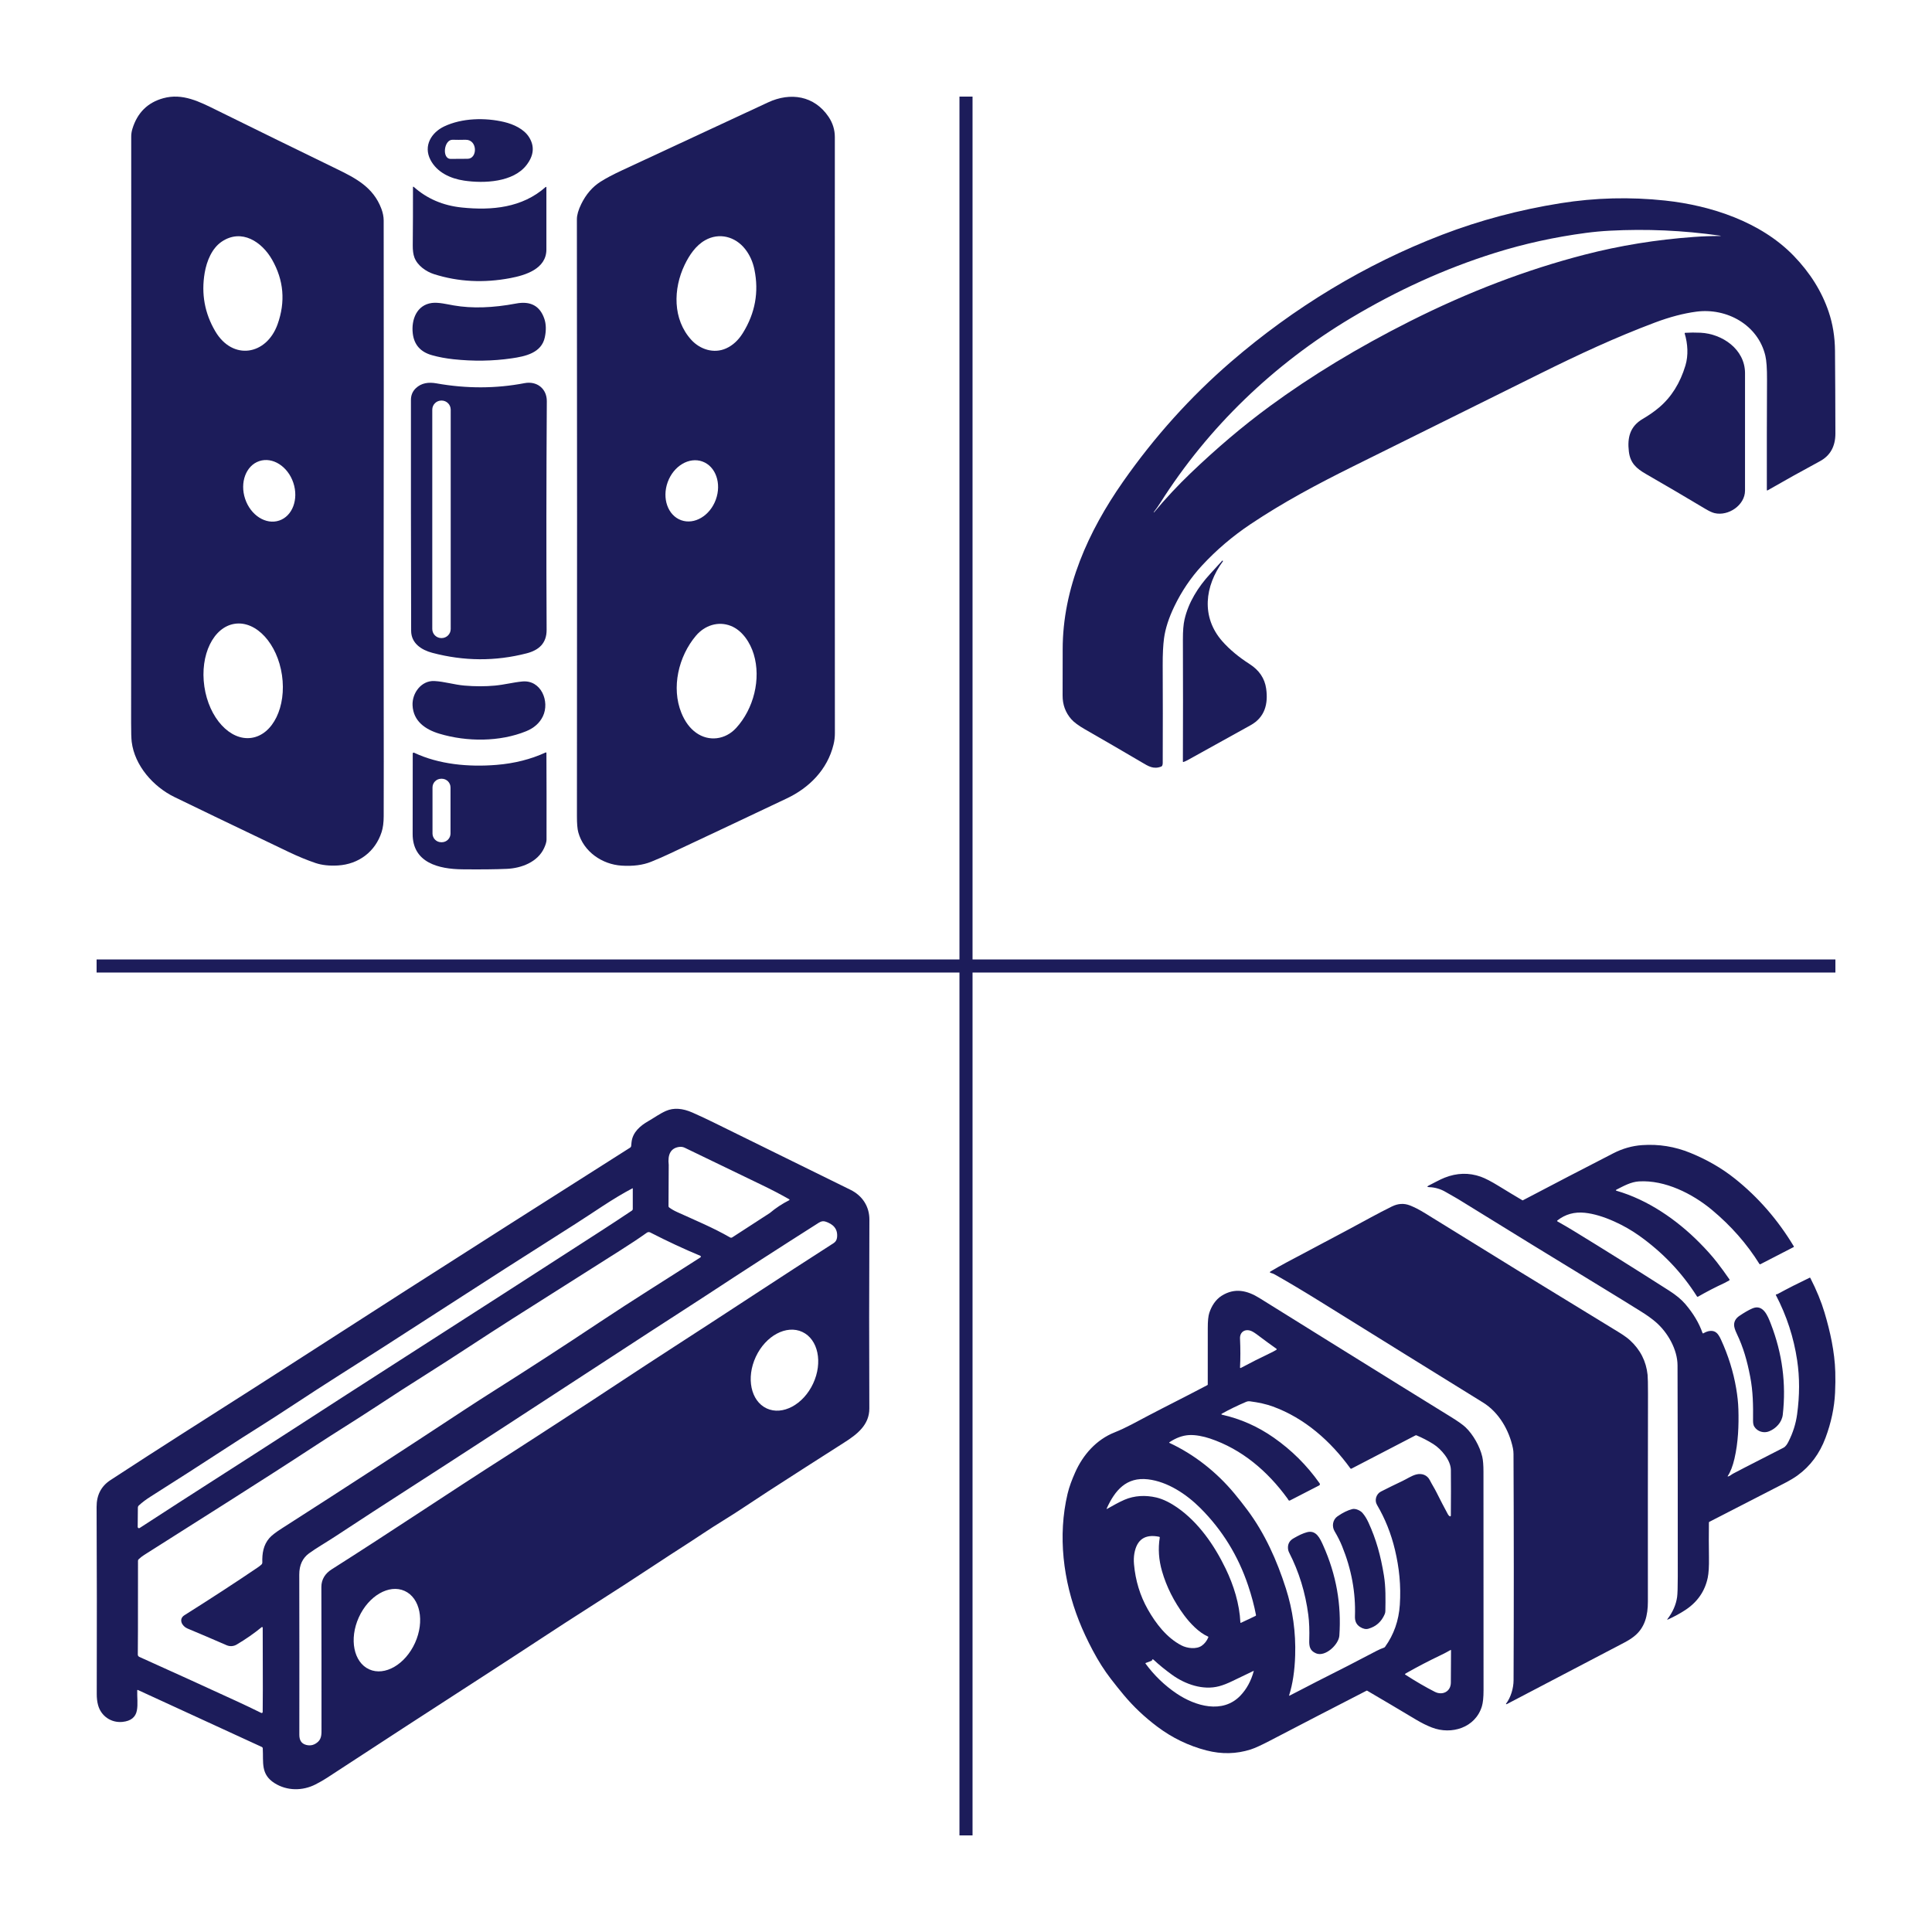 <?xml version="1.0" encoding="UTF-8"?>
<!DOCTYPE svg PUBLIC "-//W3C//DTD SVG 1.1//EN" "http://www.w3.org/Graphics/SVG/1.1/DTD/svg11.dtd">
<!-- Creator: CorelDRAW 2018 (64 Bit Testversion) -->
<svg xmlns="http://www.w3.org/2000/svg" xml:space="preserve" width="100mm" height="100mm" version="1.1" style="shape-rendering:geometricPrecision; text-rendering:geometricPrecision; image-rendering:optimizeQuality; fill-rule:evenodd; clip-rule:evenodd"
viewBox="0 0 10000 10000"
 xmlns:xlink="http://www.w3.org/1999/xlink">
 <defs>
  <style type="text/css">
   <![CDATA[
    .str0 {stroke:#1C1C5A;stroke-width:67.73;stroke-miterlimit:22.926}
    .fil1 {fill:none}
    .fil0 {fill:#1C1C5A;fill-rule:nonzero}
   ]]>
  </style>
 </defs>
 <g id="Ebene_x0020_1">
  <g id="_1951527206384">
   <path class="fil0" d="M902.38 4125.2c-109.16,-53.41 -205.6,-162.5 -220.68,-285.57 -2.11,-17.26 -3.12,-50.52 -3.04,-99.72 1.17,-1017.18 1.33,-2027.8 0.55,-3031.94 -0.08,-14.06 2.03,-27.96 6.32,-41.7 25.53,-82.93 78.71,-135.56 159.38,-157.82 100.5,-27.8 188.27,18.2 278.39,62.63 209.82,103.55 415.35,204.2 616.58,301.97 101.28,49.27 192.1,95.58 234.11,207.32 7.89,21.16 11.87,41.31 11.95,60.6 0.7,543.73 0.62,1193.12 -0.31,1948.15 -0.47,378.58 1.56,757.15 0.39,1135.8 -0.08,32.48 -3.6,59.66 -10.7,81.6 -32.72,102.14 -119.32,166.8 -226.15,173.13 -44.51,2.65 -83.32,-1.64 -116.43,-12.81 -44.12,-14.99 -91.12,-34.44 -140.94,-58.26 -306.66,-146.72 -503.13,-241.13 -589.42,-283.38zm212.09 -2410.12c89.96,152.5 264.8,123.77 322.19,-36.39 41.78,-116.74 32.25,-228.41 -28.65,-335.08 -52.56,-92.07 -157.12,-161.8 -259.88,-93.16 -51.15,34.12 -78.17,100.66 -88.63,161.41 -18.59,108.46 -0.24,209.59 54.97,303.22zm330.58 979.35c68.84,-23 101.64,-110.62 73.22,-195.61 -28.43,-85.01 -107.3,-135.22 -176.2,-112.15 -68.85,23.01 -101.64,110.62 -73.22,195.6 28.43,85.02 107.29,135.23 176.2,112.16zm-143.36 1124.74c110.92,-16.16 181.59,-161.48 157.84,-324.56 -23.8,-163.1 -133.05,-282.11 -243.98,-265.94 -110.92,16.16 -181.59,161.48 -157.84,324.56 23.81,163.1 133.05,282.11 243.98,265.94z"/>
   <path class="fil0" d="M4314.15 3854.39c-31.71,129.47 -125.8,223.18 -241.3,278 -203.57,96.67 -407.46,192.8 -611.51,288.46 -27.25,12.8 -57.47,25.92 -90.58,39.43 -42.56,17.34 -93.71,24.05 -153.6,20.22 -100.5,-6.4 -196.71,-72.07 -223.96,-172.49 -4.76,-17.26 -7.11,-45.22 -7.03,-83.87 1.02,-1029.68 0.94,-2059.35 -0.23,-3089.1 0,-21.95 7.57,-48.42 22.8,-79.42 24.6,-49.98 57.55,-88.24 99.02,-114.71 27.87,-17.89 65.67,-37.88 113.38,-60.05 249.81,-116.12 501.33,-233.18 754.65,-351.01 115.34,-53.65 239.03,-34.99 313.05,75.04 21.48,32.02 32.26,66.92 32.26,104.8 -0.39,1027.25 -0.32,2055.68 0.23,3085.12 0.08,20.22 -2.34,40.06 -7.18,59.58zm-735.68 -2094.96c45.22,49.28 116.59,72.55 180.15,43.73 34.44,-15.54 63.33,-42.24 86.68,-79.96 63.49,-102.53 83.4,-211.78 59.58,-327.82 -8.35,-40.99 -24.59,-76.6 -48.57,-106.9 -50.83,-64.11 -133.68,-86.13 -206.31,-45.21 -48.18,27.09 -81.83,76.52 -106.27,127.44 -59.74,124.16 -62.63,282.44 34.74,388.72zm-53.14 933.02c68.76,25.05 149.27,-22.66 179.78,-106.5 30.48,-83.82 -0.52,-172.14 -69.27,-197.14 -68.77,-25.05 -149.28,22.66 -179.79,106.5 -30.47,83.82 0.53,172.14 69.28,197.14zm77.43 597.36c-91.13,107.22 -128.92,269.72 -75.9,400.13 18.43,45.37 43.88,79.65 76.37,102.84 66.06,47.32 151.49,35.84 206.78,-24.44 91.36,-99.49 130.09,-254.26 91.28,-382.25 -18.35,-60.44 -59.03,-122.83 -118.38,-146.41 -65.52,-26 -135.25,-2.66 -180.15,50.13z"/>
   <path class="fil0" d="M2725.12 854.46c-68.56,88.71 -218.02,95.9 -322.82,80.44 -71.13,-10.55 -140.63,-42.72 -174.29,-107.53 -37.64,-72.71 4.61,-141.58 71.53,-173.2 91.75,-43.34 210.92,-46.15 309.78,-22.73 48.65,11.56 102.84,36.31 129.39,79.03 29.05,46.77 24.52,94.72 -13.59,143.99zm-392.16 -32.01c30.15,-0.39 59.19,-0.55 87.07,-0.55 52.63,-0.08 52.63,-100.19 -10.62,-98.47 -24.52,0.63 -46.77,0.63 -66.68,0 -45.38,-1.41 -56.7,99.48 -9.77,99.02z"/>
   <path class="fil0" d="M2828.12 1291.76c-0.23,99.95 -108.85,132.98 -186.55,147.66 -137.75,26.16 -269.41,19.37 -394.89,-20.38 -41.39,-13.04 -86.21,-44.74 -101.68,-86.21 -6.01,-16.16 -8.82,-37.17 -8.58,-62.86 0.93,-95.19 1.32,-195.61 1.09,-301.34 0,-1.95 2.34,-2.97 3.82,-1.64 68.49,61.3 151.42,96.99 248.95,107.06 156.65,16.24 312.67,0.94 432.92,-105.19 3.28,-2.89 4.92,-2.11 4.92,2.27 0.31,106.12 0.31,213.02 0,320.63z"/>
   <path class="fil0" d="M2349.21 1581c93.94,16.16 201.23,12.88 321.95,-9.92 74.34,-14.05 122.99,11.79 145.87,77.62 9.69,27.8 10.7,60.05 3.05,96.75 -17.02,82 -102.22,99.25 -171.72,109.33 -97.53,14.21 -197.87,15.77 -301.03,4.68 -39.98,-4.29 -77.23,-11.32 -111.66,-21 -59.27,-16.71 -92.38,-54.27 -99.18,-112.68 -8.35,-71.54 20.77,-147.12 98.55,-157.59 34.2,-4.6 78.63,6.72 114.17,12.81z"/>
   <path class="fil0" d="M2715.13 1983.15c63.17,-12.1 115.57,27.88 115.18,93.71 -2.58,406.77 -2.97,801.03 -1.02,1182.89 0.31,69.89 -40.13,105.65 -103.93,122.05 -161.41,41.54 -323.99,40.6 -487.66,-2.73 -55.99,-14.84 -109.49,-49.12 -109.64,-114.09 -1.02,-406.77 -1.41,-805.02 -1.09,-1194.76 0,-24.13 8.27,-44.19 24.75,-60.2 29.44,-28.58 67.31,-32.88 107.14,-25.77 155.78,27.8 307.9,27.41 456.27,-1.1zm-382.25 137.29c0,-26.09 -21.08,-47.17 -47.16,-47.17l-1.09 0c-26.09,0 -47.17,21.08 -47.17,47.17l0 1135.09c0,26.08 21.08,47.16 47.17,47.16l1.09 0c26.08,0 47.16,-21.08 47.16,-47.16l0 -1135.09z"/>
   <path class="fil0" d="M2562.08 3548.6c47,-4.3 93.47,-16.56 140.87,-21.24 97.84,-9.69 143.99,103.78 106.9,180.46 -16.79,34.75 -45.84,60.52 -86.99,77.23 -135.8,55.13 -305.95,55.52 -449.01,12.49 -72.39,-21.78 -134.62,-64.65 -138.45,-146.57 -3.05,-64.03 45.84,-129.39 112.99,-125.96 51.93,2.66 102.92,19.06 155.09,23.51 55.36,4.76 108.23,4.76 158.6,0.08z"/>
   <path class="fil0" d="M2143.13 3895.93c128.69,60.84 282.6,74.97 427.53,63.02 92.38,-7.57 176.88,-28.97 253.64,-64.19 1.87,-0.86 3.98,0.47 3.98,2.58 0.7,134.78 0.94,284.48 0.55,449.09 -0.08,10.69 -4.14,24.91 -12.34,42.79 -33.58,73.25 -118.15,104.56 -192.73,107.92 -58.25,2.65 -135.32,3.43 -231.21,2.42 -120.57,-1.25 -257.23,-33.42 -256.68,-183.35 0.47,-143.22 0.62,-281.9 0.47,-415.98 0,-3.52 3.67,-5.78 6.79,-4.3zm188.74 180c0,-24.91 -20.22,-45.14 -45.14,-45.14l-2.96 0c-24.91,0 -45.14,20.23 -45.14,45.14l0 238.33c0,24.9 20.23,45.13 45.14,45.13l2.96 0c24.92,0 45.14,-20.23 45.14,-45.13l0 -238.33z"/>
  </g>
  <g id="_1951527205232">
   <path class="fil0" d="M7465.44 1214.72c194.18,-74.45 398.06,-128.71 611.61,-162.83 179.76,-28.66 360.23,-33.28 541.46,-13.85 237.54,25.46 496.25,110.31 666.32,286.67 84.85,87.92 145,184.37 180.4,289.36 21.23,62.78 32.13,129.93 32.71,201.43 1.09,133.27 1.79,276.02 2.05,428.21 0.06,66.76 -26.55,114.6 -79.91,143.46 -94.27,50.92 -184.69,101.26 -271.33,151.09 -1.61,0.9 -3.6,-0.19 -3.6,-2.05 -0.32,-191.82 0,-382.29 0.9,-571.54 0.26,-56.88 -2.63,-97.99 -8.59,-123.32 -37.65,-159.82 -199.64,-249.22 -357.79,-228.12 -66.25,8.85 -137.62,27.64 -214.2,56.44 -205.79,77.4 -393.57,164.88 -593.59,264.09 -325.98,161.67 -649.14,321.94 -969.47,480.79 -182.97,90.68 -362.15,186.24 -530.3,298.98 -91.51,61.31 -175.53,132.49 -250.88,213.94 -57.33,62.01 -105.05,132.56 -143.14,211.7 -28.54,59.25 -46.24,114.21 -53.1,164.81 -4.81,35.85 -7.12,82.47 -6.86,140 0.77,163.09 0.83,331.75 0.12,506.06 0,4.68 -0.89,8.91 -2.62,12.82 -1.03,2.25 -2.89,4.05 -5.13,4.88 -40.34,15.65 -66.96,-2.12 -99.98,-21.55 -95.18,-56.11 -193.42,-113.19 -294.75,-171.23 -33.35,-19.11 -56.95,-36.62 -70.87,-52.52 -30.07,-34.38 -45.02,-75.03 -44.89,-121.98 0.26,-74.26 0.39,-153.79 0.39,-238.57 -0.07,-319.05 132.43,-611.04 311.99,-867.95 163.15,-233.24 349.78,-440.51 559.8,-621.75 324.19,-279.61 693.32,-504.19 1093.25,-657.47zm1435.57 4.75c-189.45,-27 -379.08,-35.4 -568.97,-25.33 -42.01,2.24 -82.99,6.03 -122.94,11.35 -162.83,21.67 -319.18,55.98 -469.06,102.86 -263.38,82.35 -510.29,195.99 -747.51,337.72 -399.08,238.44 -739.11,565.12 -986.65,956.32 -10.46,16.48 -21.74,32.58 -33.86,48.16 -0.39,0.51 -0.32,0.96 0.19,1.41l0 0c0.51,0.39 0.96,0.32 1.35,-0.12 59.57,-71.51 122.81,-139.3 189.69,-203.24 132.31,-126.46 266.47,-241.26 408.84,-345.73 215.8,-158.34 458.02,-305.2 726.8,-440.45 301.67,-151.86 602.51,-266.53 902.45,-344.06 184.5,-47.72 372.54,-77.92 566.08,-91.9 45.21,-3.27 89.66,-4.87 133.39,-4.87 10.14,0 10.2,-0.71 0.2,-2.12z"/>
   <path class="fil0" d="M8588.5 2108.2c62.91,-53.62 107.99,-125.7 135.25,-216.32 15.97,-53.23 12.06,-112.93 -3.91,-166.1 -0.45,-1.54 0.64,-3.01 2.18,-3.14 25.2,-1.6 51.82,-1.8 79.97,-0.45 112.42,5.39 230.1,85.49 230.23,209.26 0.32,207.98 0.26,410.63 -0.06,608.03 -0.13,75.61 -86.9,133.58 -157.9,116.33 -12.24,-2.95 -28.28,-10.39 -48.03,-22.25 -97.93,-58.68 -200.09,-118.71 -306.61,-180.02 -49.12,-28.28 -81.45,-56.24 -88.63,-116.33 -8.53,-71.38 5.19,-130 71.76,-168.99 32.39,-18.92 60.93,-38.93 85.75,-60.02z"/>
   <path class="fil0" d="M6329.87 2905.15c-94.15,128.07 -114.09,288.21 -3.15,414.1 37.07,42 84.21,81.38 141.48,118.13 49.44,31.68 77.92,74 85.42,126.97 11.09,78.25 -6.41,148.28 -80.23,189.19 -105.3,58.43 -214.13,118.77 -326.49,180.98 -6.73,3.72 -13.72,6.86 -20.97,9.43 -2.24,0.83 -3.33,0.06 -3.33,-2.31 0.83,-205.61 0.83,-415.96 0.06,-631.11 -0.19,-44.51 2.69,-79.4 8.53,-104.6 20.33,-88.18 69.97,-167.38 132.62,-235.56 19.18,-20.84 39.96,-43.61 62.34,-68.3 0.57,-0.7 1.28,-0.7 1.99,-0.12l1.47 1.15c0.71,0.58 0.84,1.28 0.26,2.05z"/>
  </g>
  <path class="fil0" d="M710.3 8748.8c-1.02,33.22 4.35,73.25 -1.87,104.94 -6.73,34.83 -31.51,54.43 -74.27,58.77 -58.94,6.05 -111.07,-30.15 -126.49,-86.71 -4.68,-16.95 -6.98,-36.37 -6.9,-58.34 0.94,-332.78 0.69,-655.34 -0.76,-967.59 -0.26,-61.07 23.51,-107.24 71.46,-138.66 62.43,-40.8 124.95,-81.43 187.64,-121.89 249.65,-160.98 486.6,-309.95 721.77,-461.56 430.39,-277.42 818.45,-526.04 1164.17,-745.88 218.05,-138.58 423.49,-269.07 616.24,-391.55 3.41,-2.13 5.28,-5.28 5.7,-9.28 0.6,-6.56 1.2,-13.12 1.97,-19.85 5.79,-50.68 44.37,-83.98 86.7,-108.25 31.01,-17.8 59.97,-39.1 91.82,-52.98 39.35,-17.12 85.18,-14.14 137.47,9.03 38.25,16.95 76.41,34.83 114.48,53.66 232.1,114.38 466.24,229.63 702.26,345.55 62.35,30.58 98.55,86.71 98.3,154.68 -1.54,350.75 -1.62,676.54 -0.35,977.29 0.35,84.92 -63.02,133.81 -129.89,176.32 -131.76,83.89 -263.19,168.22 -394.27,252.96 -77.51,50.17 -151.36,101.28 -229.29,149.06 -74.7,45.74 -144.37,94.03 -217.45,140.71 -39.78,25.47 -80.58,51.96 -122.23,79.55 -115.83,76.57 -235.68,154.17 -359.52,232.96 -163.54,103.99 -319.66,208.42 -494.69,321.44 -311.75,201.44 -598.27,387.72 -859.5,558.67 -17.98,11.75 -37.91,23.16 -59.63,34.24 -67.8,34.66 -148.37,33.56 -211.4,-6.14 -73.59,-46.25 -57.58,-106.98 -61.67,-180.31 -0.17,-3.24 -2.13,-6.05 -5.02,-7.41l-641.88 -295.13c-1.28,-0.6 -2.81,0.25 -2.9,1.7zm2750.98 -2718.86l-1.11 213.02c-0.08,2.73 1.19,5.28 3.41,6.81 12.35,9.03 26.06,16.95 41.14,23.77 92.07,41.9 186.87,81.08 274.01,131.34 3.57,2.13 8.09,1.96 11.58,-0.34l194.37 -126.06c30.41,-25.72 63.88,-47.79 100.25,-66.18 1.96,-1.03 2.04,-3.75 0.08,-4.86 -43.86,-25.04 -91.81,-50 -143.77,-74.95 -128.36,-61.75 -260.64,-125.55 -396.66,-191.56 -9.54,-4.69 -20.02,-6.05 -31.34,-4.17 -41.06,6.72 -58.35,37.81 -51.96,93.18zm-186.02 121.71c0,-0.85 -0.85,-1.45 -1.62,-1.02 -103.83,54.43 -200.93,124.53 -295.73,184.57 -251.26,159.2 -483.53,307.91 -696.9,446.15 -215.66,139.6 -394.61,254.33 -536.77,344.19 -141.13,89.18 -279.29,183.3 -420.42,271.71 -49.49,31.09 -97.36,61.58 -143.44,91.65 -139.6,90.96 -273.41,176.9 -401.59,257.91 -22.92,14.47 -42.85,29.55 -59.88,45.14 -3.32,2.98 -5.2,7.24 -5.28,11.75l-0.94 99.66c0,5.28 5.79,8.43 10.13,5.62 262.77,-171.29 529.71,-340.1 795.11,-512.16 174.87,-113.37 366.76,-237.04 575.78,-371.11 349.82,-224.34 689.24,-442.73 1018.27,-655.24 54.25,-35.01 107.32,-69.93 159.27,-104.77 2.47,-1.7 4.01,-4.6 4.01,-7.66l0 -106.39zm-1611.85 2062.25c-0.09,-39.43 20.53,-70.09 52.47,-90.37 307.48,-194.88 609.17,-398.44 915.8,-593.83 95.05,-60.56 187.38,-121.46 281.84,-182.45 190.62,-123.08 378.77,-249.39 569.22,-372.21 274.1,-176.66 558.49,-365.4 832.08,-540.61 10.47,-6.73 16.43,-16.69 17.8,-29.89 4.77,-45.23 -21.38,-69.08 -60.31,-81.69 -10.9,-3.57 -22.06,-1.79 -33.39,5.45 -202.2,128.36 -393.84,252.04 -574.84,371.03 -95.91,63.03 -195.13,125.97 -292.24,189.34 -637.78,416.16 -1052.75,685.91 -1244.99,809.33 -133.47,85.69 -264.13,170.69 -392.15,254.93 -45.23,29.72 -98.63,60.39 -135.26,87.22 -33.64,24.78 -50.51,61.24 -50.42,109.45 0.6,273.75 0.68,550.23 0.34,829.43 0,25.38 8.43,45.48 35.26,52.55 22.83,5.97 43.27,0.6 61.41,-16.01 19.59,-17.89 18.06,-44.21 18.06,-68.14 0.17,-258.16 -0.08,-502.7 -0.68,-733.53zm-949.44 230.4l-0.68 119.33c0,5.88 2.64,9.97 8,12.44 171.12,77.08 339.85,153.91 506.37,230.48 37.9,17.46 79.38,37.22 124.44,59.45 3.49,1.71 7.58,-0.85 7.58,-4.68l0.68 -116.95 -0.6 -319.57c0,-2.81 -3.32,-4.35 -5.45,-2.56 -39.52,32.45 -82.7,62.52 -129.55,90.12 -15.76,9.28 -35.18,10.56 -51.7,3.32 -68.91,-30.07 -136.54,-58.94 -202.89,-86.62 -28.02,-11.67 -47.86,-48.3 -15.58,-68.66 139.94,-88.15 266.85,-170.94 380.73,-248.19 6.56,-4.43 12.69,-9.29 18.4,-14.65 2.72,-2.56 4.17,-6.14 4.08,-9.8 -1.61,-46.51 5.28,-90.8 36.37,-126.65 11.33,-13.12 32.62,-29.65 63.88,-49.66 316.34,-202.55 633.87,-408.84 952.68,-618.8 44.72,-29.38 92.42,-60.13 143.18,-92.24 185.6,-117.29 368.21,-235.85 547.85,-355.52 172.73,-115.07 349.56,-224.69 523.74,-336.7 3.15,-2.04 2.72,-6.72 -0.77,-8.17 -84.15,-35.01 -170.6,-75.38 -259.44,-120.95 -5.45,-2.81 -12.1,-2.3 -17.12,1.28 -38.93,27.76 -86.8,59.62 -143.78,95.56 -185.85,117.29 -370,233.98 -552.53,350.07 -156.55,99.57 -294.79,192.58 -442.91,285.85 -86.7,54.59 -175.03,111.49 -264.89,170.69 -103.14,67.88 -204.25,129.63 -307.91,197.52 -299.13,195.98 -595.96,381.41 -889.65,568.2 -10.3,6.56 -20.1,14.14 -29.21,22.91 -2.04,1.96 -3.07,4.43 -3.07,7.24l-0.25 365.91zm3254.13 -1154.4c81.91,38.19 189.65,-19.39 240.66,-128.73 50.95,-109.3 25.91,-228.89 -56.07,-267.12 -81.9,-38.17 -189.65,19.4 -240.66,128.74 -50.94,109.31 -25.9,228.89 56.07,267.11zm-2057.09 1350.67c80.41,36.34 186.62,-25.15 237.28,-137.24 50.61,-112.09 26.42,-232.44 -53.97,-268.75 -80.42,-36.35 -186.63,25.15 -237.29,137.24 -50.61,112.09 -26.42,232.44 53.98,268.75z"/>
  <g id="_1951527201680">
   <path class="fil0" d="M8944.74 7642.02c10.24,-2.38 16.36,-9.47 25.24,-14.24 87.35,-46.19 176.71,-90.39 260.93,-134.25 12.56,-6.5 20.2,-19.88 26.32,-31.9 23.01,-45.28 37.91,-92.23 44.57,-140.92 13.43,-97.97 13.54,-191.22 0.27,-279.72 -17.6,-118.11 -54.21,-230.49 -109.78,-337.12 -1.24,-2.44 -0.54,-3.85 2.17,-4.23 2,-0.27 4.93,-1.02 6.6,-1.94 52.7,-28.65 107.89,-56.71 165.45,-84.16 1.68,-0.82 2.93,-0.38 3.74,1.24 32.17,62.93 56.65,122.56 73.44,178.83 29.73,99.54 52.53,203.73 55.72,306.85 1.03,34.17 0.71,70.02 -1.08,107.61 -3.57,77.06 -19.98,154.94 -49.28,233.68 -30.6,82.21 -79.12,147.42 -145.68,195.56 -34.18,24.64 -79.51,46.25 -120.07,67.16 -113.62,58.54 -225.51,116.05 -335.72,172.49 -1.46,0.75 -2.16,1.95 -2.22,3.62 -0.75,61.58 -0.7,121.69 0.22,180.4 0.71,46.68 -1.41,81.78 -6.33,105.23 -14.79,70.24 -53.35,125.91 -115.74,167.02 -26.53,17.49 -56.43,33.84 -89.74,49.06 -4.6,2.11 -5.36,1.14 -2.32,-2.87 27.02,-35.69 43.43,-73.22 49.17,-112.59 2.33,-15.65 3.47,-51.45 3.52,-107.39 0.16,-426.97 -0.22,-791.12 -1.25,-1092.45 -0.32,-81.89 -50.63,-170.7 -112.97,-224.21 -20.2,-17.38 -45.16,-35.31 -74.9,-53.83 -69.37,-43.27 -132.95,-82.48 -190.68,-117.63 -253.02,-154.08 -505.5,-309.07 -757.44,-464.93 -20.9,-12.89 -42.62,-23.78 -63.41,-36.34 -25.29,-15.28 -55.68,-24.37 -84.43,-25.24 -13.49,-0.43 -14.19,-3.63 -2.01,-9.53 26.81,-13.05 53.46,-28.92 80.75,-39.7 63.15,-24.91 125.32,-26.59 186.46,-4.98 23.34,8.29 54.92,24.64 94.72,49.17 41.7,25.62 82.1,49.99 121.26,73.11 0.54,0.33 1.19,0.38 1.79,0.06 157.21,-82.64 313.35,-163.82 468.45,-243.49 47.87,-24.59 97.48,-38.67 148.77,-42.29 86.49,-6.13 170.05,7.36 250.69,40.4 82.05,33.57 159.38,76.95 229.3,132.62 120.82,96.24 222.69,213.22 305.55,350.99 0.98,1.63 0.65,2.87 -1.03,3.74l-172 88.71c-1.73,0.92 -3.9,0.32 -4.93,-1.35 -64.93,-104.26 -147.09,-197.73 -246.46,-280.37 -100.84,-83.89 -242.79,-155 -376.88,-146.98 -41.59,2.49 -78.96,23.39 -116.33,42.51 -4.98,2.54 -4.76,4.6 0.6,6.17 160.41,46.47 308.96,148.07 427.35,267.1 36.99,37.21 67.69,71.6 92.12,103.12 21.12,27.24 42.56,56.59 64.34,88.16 1.35,2.01 0.65,4.72 -1.52,5.74 -8.39,4.01 -16.09,9.32 -24.53,13.22 -46.36,21.39 -91.8,44.89 -136.32,70.51 -2,1.19 -4.6,0.54 -5.84,-1.46 -77.94,-123.21 -177.91,-228.11 -299.92,-314.71 -39,-27.67 -81.35,-51.88 -127.11,-72.51 -56.92,-25.62 -108.15,-40.78 -153.7,-45.44 -53.56,-5.47 -100.57,7.64 -141.02,39.26 -2.76,2.23 -2.66,4.18 0.43,5.85 29.46,16.52 57.3,32.82 83.51,48.85 153.81,93.97 318.55,197.08 494.29,309.35 35.26,22.58 62.71,45.22 82.32,68.02 42.19,49.12 72.19,99.37 90.06,150.82 0.65,1.9 2.92,2.71 4.66,1.68 21.23,-12.67 49.77,-19.82 69.37,-1.19 7.04,6.72 14.03,17.55 20.96,32.55 38.07,82.59 64.45,166.96 79.18,253.23 6.66,38.94 10.45,74.9 11.48,107.89 2.54,85.02 -0.87,172.16 -20.2,255.99 -8.94,38.62 -20.47,68.56 -34.66,89.85 -1.57,2.33 -0.98,3.19 1.73,2.54z"/>
   <path class="fil0" d="M7795.27 8818.31c25.07,-32.98 38.77,-80.7 38.94,-121.42 1.67,-377.74 1.57,-768.05 -0.33,-1171.03 -0.05,-10.45 -1.08,-20.31 -2.98,-29.68 -19.22,-93.04 -72.62,-185.97 -154.56,-236.61 -261.31,-161.55 -540.7,-334.8 -838.18,-519.74 -89.63,-55.73 -169.52,-103.39 -239.65,-142.97 -6.39,-3.63 -13.1,-6.34 -20.09,-8.13 -7.09,-1.78 -7.47,-4.6 -1.19,-8.34 27.13,-16.14 54.43,-31.52 81.78,-46.09 103.05,-54.86 208.5,-110.85 316.32,-168.1 76.47,-40.56 154.89,-85.13 229.36,-121.58 31.36,-15.33 61.95,-17.28 91.79,-5.85 24,9.21 50.69,22.91 80.1,41.16 307.88,190.96 632.93,390.69 975.15,599.14 28.59,17.43 62.06,37.04 85.02,58.11 53.4,48.9 83.78,108.58 91.15,178.93 1.46,14.46 2.16,47.28 2.11,98.35 -0.7,355.21 -0.87,713.51 -0.54,1074.84 0.05,71.27 -14.84,136.53 -72.73,181.54 -13.98,10.88 -30.12,21.12 -48.47,30.7 -199.9,105.01 -402.82,211.21 -608.67,318.72 -1.03,0.48 -2.06,0.7 -3.2,0.59 -1.24,-0.11 -1.89,-1.57 -1.13,-2.54z"/>
   <path class="fil0" d="M6251.31 7166.64c0.38,-96.35 0.44,-193.83 0.11,-292.34 -0.11,-36.45 2.55,-62.82 8.02,-79.23 11.8,-35.47 32.44,-68.4 63.85,-88.22 67.86,-42.68 132.25,-27.57 196.21,12.24 239.26,148.77 478.25,297.97 717.74,446.3 92.12,57.03 183.1,113.24 272.84,168.65 36.61,22.58 61.95,40.61 76.09,54.1 38.45,36.61 73.54,98.4 85.89,151.26 4.22,17.98 6.34,44.08 6.34,78.36 0.05,355.76 0.16,732.8 0.37,1131.12 0,36.66 -2.86,64.44 -8.61,83.34 -33.84,110.81 -157.64,148.56 -258.76,109.35 -26.32,-10.18 -53.72,-23.83 -82.26,-40.89 -90.23,-54 -174.33,-103.77 -252.26,-149.42 -1.25,-0.76 -2.55,-0.81 -3.85,-0.11 -167.34,85.89 -334.04,172.17 -500.13,258.76 -44.79,23.34 -77.99,38.51 -99.54,45.38 -73.98,23.56 -150.29,25.19 -228.87,4.88 -92.23,-23.88 -176.82,-64.72 -253.83,-122.56 -65.91,-49.44 -123.91,-104.25 -174.06,-164.36 -21.94,-26.27 -44.3,-54.16 -67.1,-83.78 -33.36,-43.27 -64.45,-92.18 -93.26,-146.6 -28.43,-53.67 -52.21,-104.74 -71.38,-153.32 -82.1,-207.96 -110.42,-440.73 -59.14,-657.68 8.89,-37.58 23.13,-74.03 39.1,-110.1 40.84,-92.39 110.27,-170.43 204.34,-207.8 60.22,-23.94 118.98,-57.62 174.44,-86.7 95.75,-50.26 201.24,-102.63 306.25,-158.25 0.87,-0.49 1.41,-1.35 1.46,-2.38zm266.94 -250.15c-19.01,-14.73 -33.03,-23.88 -42.08,-27.4 -32.33,-12.68 -59.41,5.57 -57.84,39.42 2.39,52.59 2.39,102.41 0,149.47 -0.1,2.11 2.17,3.58 4.06,2.55 50.15,-26.92 102.47,-53.29 156.95,-79.18 9.59,-4.55 18.68,-9.48 27.3,-14.84 1.89,-1.19 2,-3.9 0.21,-5.25 -29.84,-21.66 -59.52,-42.24 -88.6,-64.77zm311.57 760.47c3.68,5.19 2.7,9.26 -2.98,12.18l-149.48 76.96c-3.84,2 -6.77,1.08 -8.88,-2.71 -1.35,-2.49 -2.87,-4.87 -4.49,-7.15 -103.01,-141.67 -236.56,-255.51 -401.36,-310.59 -33.41,-11.15 -74.57,-19.6 -107.99,-17.71 -33.63,1.9 -67.69,14.35 -102.24,37.37 -1.09,0.76 -0.98,2.38 0.21,2.93 129.65,60.22 245.01,152.07 336.21,261.63 22.58,27.13 45.06,55.67 67.42,85.62 90.34,120.98 152.83,260.38 199.46,406.17 35.74,111.89 51.77,227.46 48.09,346.66 -2.43,79.28 -12.83,148.06 -31.19,206.34 -0.76,2.43 0,3.08 2.27,1.95 46.52,-23.13 94.02,-49.29 140.54,-72.63 110.97,-55.67 214.13,-108.64 309.51,-158.95 12.78,-6.77 25.4,-12.24 37.9,-16.52 2.66,-0.92 4.83,-2.49 6.45,-4.82 45.44,-63.31 70.84,-135.71 76.2,-217.27 6.5,-99.38 -2.87,-190.42 -25.18,-284.49 -19.99,-83.99 -50.97,-161.55 -92.94,-232.76 -14.29,-24.21 -3.9,-56.6 20.15,-68.84 36.34,-18.57 73.33,-36.71 110.86,-54.42 23.61,-11.16 47.28,-27.41 71.05,-33.8 29.03,-7.85 57.51,1.9 71.27,29.19 10.94,21.67 24.16,41.92 34.93,63.64 19.07,38.34 38.62,75.98 58.71,112.97 2.33,4.28 5.36,7.69 9.21,10.13 2.54,1.68 5.95,-0.17 6.01,-3.25 0.81,-90.88 0.86,-169.62 0.16,-236.23 -0.49,-51.45 -51.13,-108.97 -90.33,-133.77 -27.41,-17.33 -57.52,-32.98 -87.52,-45.49 -1.68,-0.71 -3.58,-0.6 -5.26,0.21l-331.54 172.22c-2.17,1.14 -3.96,0.71 -5.42,-1.3 -101.97,-140.7 -236.18,-260.17 -401.52,-320.39 -33.3,-12.13 -73.05,-21.12 -119.25,-27.02 -6.23,-0.76 -12.07,0.05 -17.65,2.38 -45.01,19.12 -86.93,39.48 -125.86,61.09 -5.15,2.87 -4.82,4.93 0.86,6.23 95.54,21.39 184.41,60.87 266.56,118.38 92.94,64.99 171.95,143.63 237.05,235.86zm-1009.92 86c51.94,-22.53 109.89,-24.92 165.88,-11.81 37.48,8.83 76.47,30.17 108.1,52.21 108.37,75.44 190.58,192.63 249.99,315.68 41.91,86.86 71.86,182.5 76.36,278.96 0.05,1.4 1.57,2.33 2.87,1.73l75.49 -35.74c2.01,-0.92 2.77,-2.44 2.39,-4.61 -8.99,-47.87 -22.59,-99 -40.84,-153.31 -51.72,-153.92 -134.04,-287.31 -247.01,-400.17 -71.75,-71.7 -169.13,-136.96 -271.32,-148.93 -112.32,-13.1 -170.92,57.62 -213.27,150.23 -1.46,3.31 -0.65,4.06 2.49,2.33 29.14,-16.25 58.38,-33.31 88.87,-46.57zm194.75 369.72c-16.95,-58.76 -20.9,-116.65 -11.86,-173.73 0.38,-2.6 -0.71,-4.17 -3.25,-4.71 -72.84,-14.9 -115.57,14.13 -128.19,87.19 -2.92,16.95 -3.52,35.31 -1.73,55.18 7.47,84.54 31.25,162.37 71.38,233.42 41.7,73.76 97.97,146.82 173.62,186.3 30.33,15.81 77.83,21.44 105.82,1.79 14.57,-10.24 25.84,-24.64 33.8,-43.22 0.86,-2.01 0.32,-3.41 -1.68,-4.22 -47.44,-20.59 -93.15,-69.22 -123.53,-110.21 -53.13,-71.76 -91.26,-147.69 -114.38,-227.79zm1263.8 527.6c-1.9,1.08 -3.63,2.27 -5.25,3.63 -1.68,1.35 -1.57,2.65 0.21,3.79 53.89,34.82 104.9,64.55 153.1,89.08 39.86,20.31 83.08,-1.13 83.08,-47.98 0.05,-53.72 0.32,-109.07 0.92,-166.04 0,-2.55 -1.08,-3.14 -3.25,-1.9 -15.81,9.15 -31.41,17.39 -46.74,24.7 -64.06,30.59 -124.77,62.17 -182.07,94.72zm-1318.12 -64.02l-30.33 11.38c-1.19,0.48 -1.62,1.95 -0.86,2.98 45.49,61.79 99.32,113.62 161.55,155.48 96.34,64.77 237.8,106.63 329.81,10.24 32.22,-33.8 55.19,-76.04 68.89,-126.73 0.32,-1.14 -0.06,-1.46 -1.14,-0.98 -36.61,17.23 -72.41,34.39 -107.34,51.56 -26.37,12.94 -49.93,22.2 -70.67,27.67 -83.51,22.26 -175.47,-9.85 -243.76,-59.19 -35.85,-25.88 -67.59,-51.77 -95.16,-77.66 -1.35,-1.3 -2.98,-2 -4.87,-2.17 -2.11,-0.16 -3.25,1.14 -3.47,3.9 -0.1,1.57 -1.19,2.98 -2.65,3.52z"/>
   <path class="fil0" d="M9165.75 6852.04c59.42,153.16 80.05,309.83 61.91,470.08 -4.5,39.86 -34.83,71.6 -70.52,86.27 -27.56,11.38 -61.63,1.47 -77.28,-24.8 -4.28,-7.15 -6.28,-17.55 -6.12,-31.14 0.87,-77.55 0.06,-150.77 -14.94,-227.68 -15.82,-81.34 -34.77,-149.63 -69.43,-221.98 -9.48,-19.83 -14.03,-35.37 -13.71,-46.69 0.6,-18.14 9.75,-33.19 27.57,-45.27 25.18,-17.06 47.17,-29.79 66.07,-38.07 56.33,-24.81 80.26,37.47 96.45,79.28z"/>
   <path class="fil0" d="M6999.06 7811.1c17.54,-4.49 42.67,7.58 53.34,20.04 11.54,13.48 21.72,29.78 30.49,48.9 40.51,88.17 63.53,172.11 80.26,274.63 9.86,60.22 8.45,124.51 7.42,184.51 -0.06,5.26 -1.14,10.4 -3.25,15.33 -16.57,39.1 -44.63,64.34 -84.16,75.66 -13.43,3.84 -27.89,0.81 -43.38,-8.99 -20.69,-13.22 -27.4,-32.17 -26.59,-55.62 4.28,-122.29 -17.93,-243.22 -66.61,-362.74 -10.08,-24.75 -23.02,-50.48 -38.89,-77.29 -15.27,-25.83 -9.64,-60.05 15.65,-77.49 27.14,-18.69 52.37,-30.98 75.72,-36.94z"/>
   <path class="fil0" d="M6848.93 7999.51c67.86,151.69 94.72,305.55 83.51,466.72 -3.19,45.33 -72.84,111.95 -120.88,91.37 -32.22,-13.81 -35.9,-36.45 -34.93,-68.35 1.57,-50.15 -0.05,-93.58 -4.82,-130.25 -15.05,-115.51 -48.2,-223.34 -99.48,-323.42 -4.5,-8.83 -6.45,-18.68 -5.8,-29.57 1.14,-18.3 10.24,-32.55 27.3,-42.78 27.4,-16.41 51.18,-27.24 71.27,-32.55 47.28,-12.51 66.94,31.09 83.83,68.83z"/>
  </g>
  <line class="fil1 str0" x1="500" y1="5000" x2="9500" y2= "5000" />
  <line class="fil1 str0" x1="5000" y1="9500" x2="5000" y2= "500" />
  <line class="fil1" x1="-0" y1="0.02" x2="100" y2= "0.02" />
  <line class="fil1" x1="9900" y1="10000" x2="10000" y2= "10000" />
 </g>
</svg>